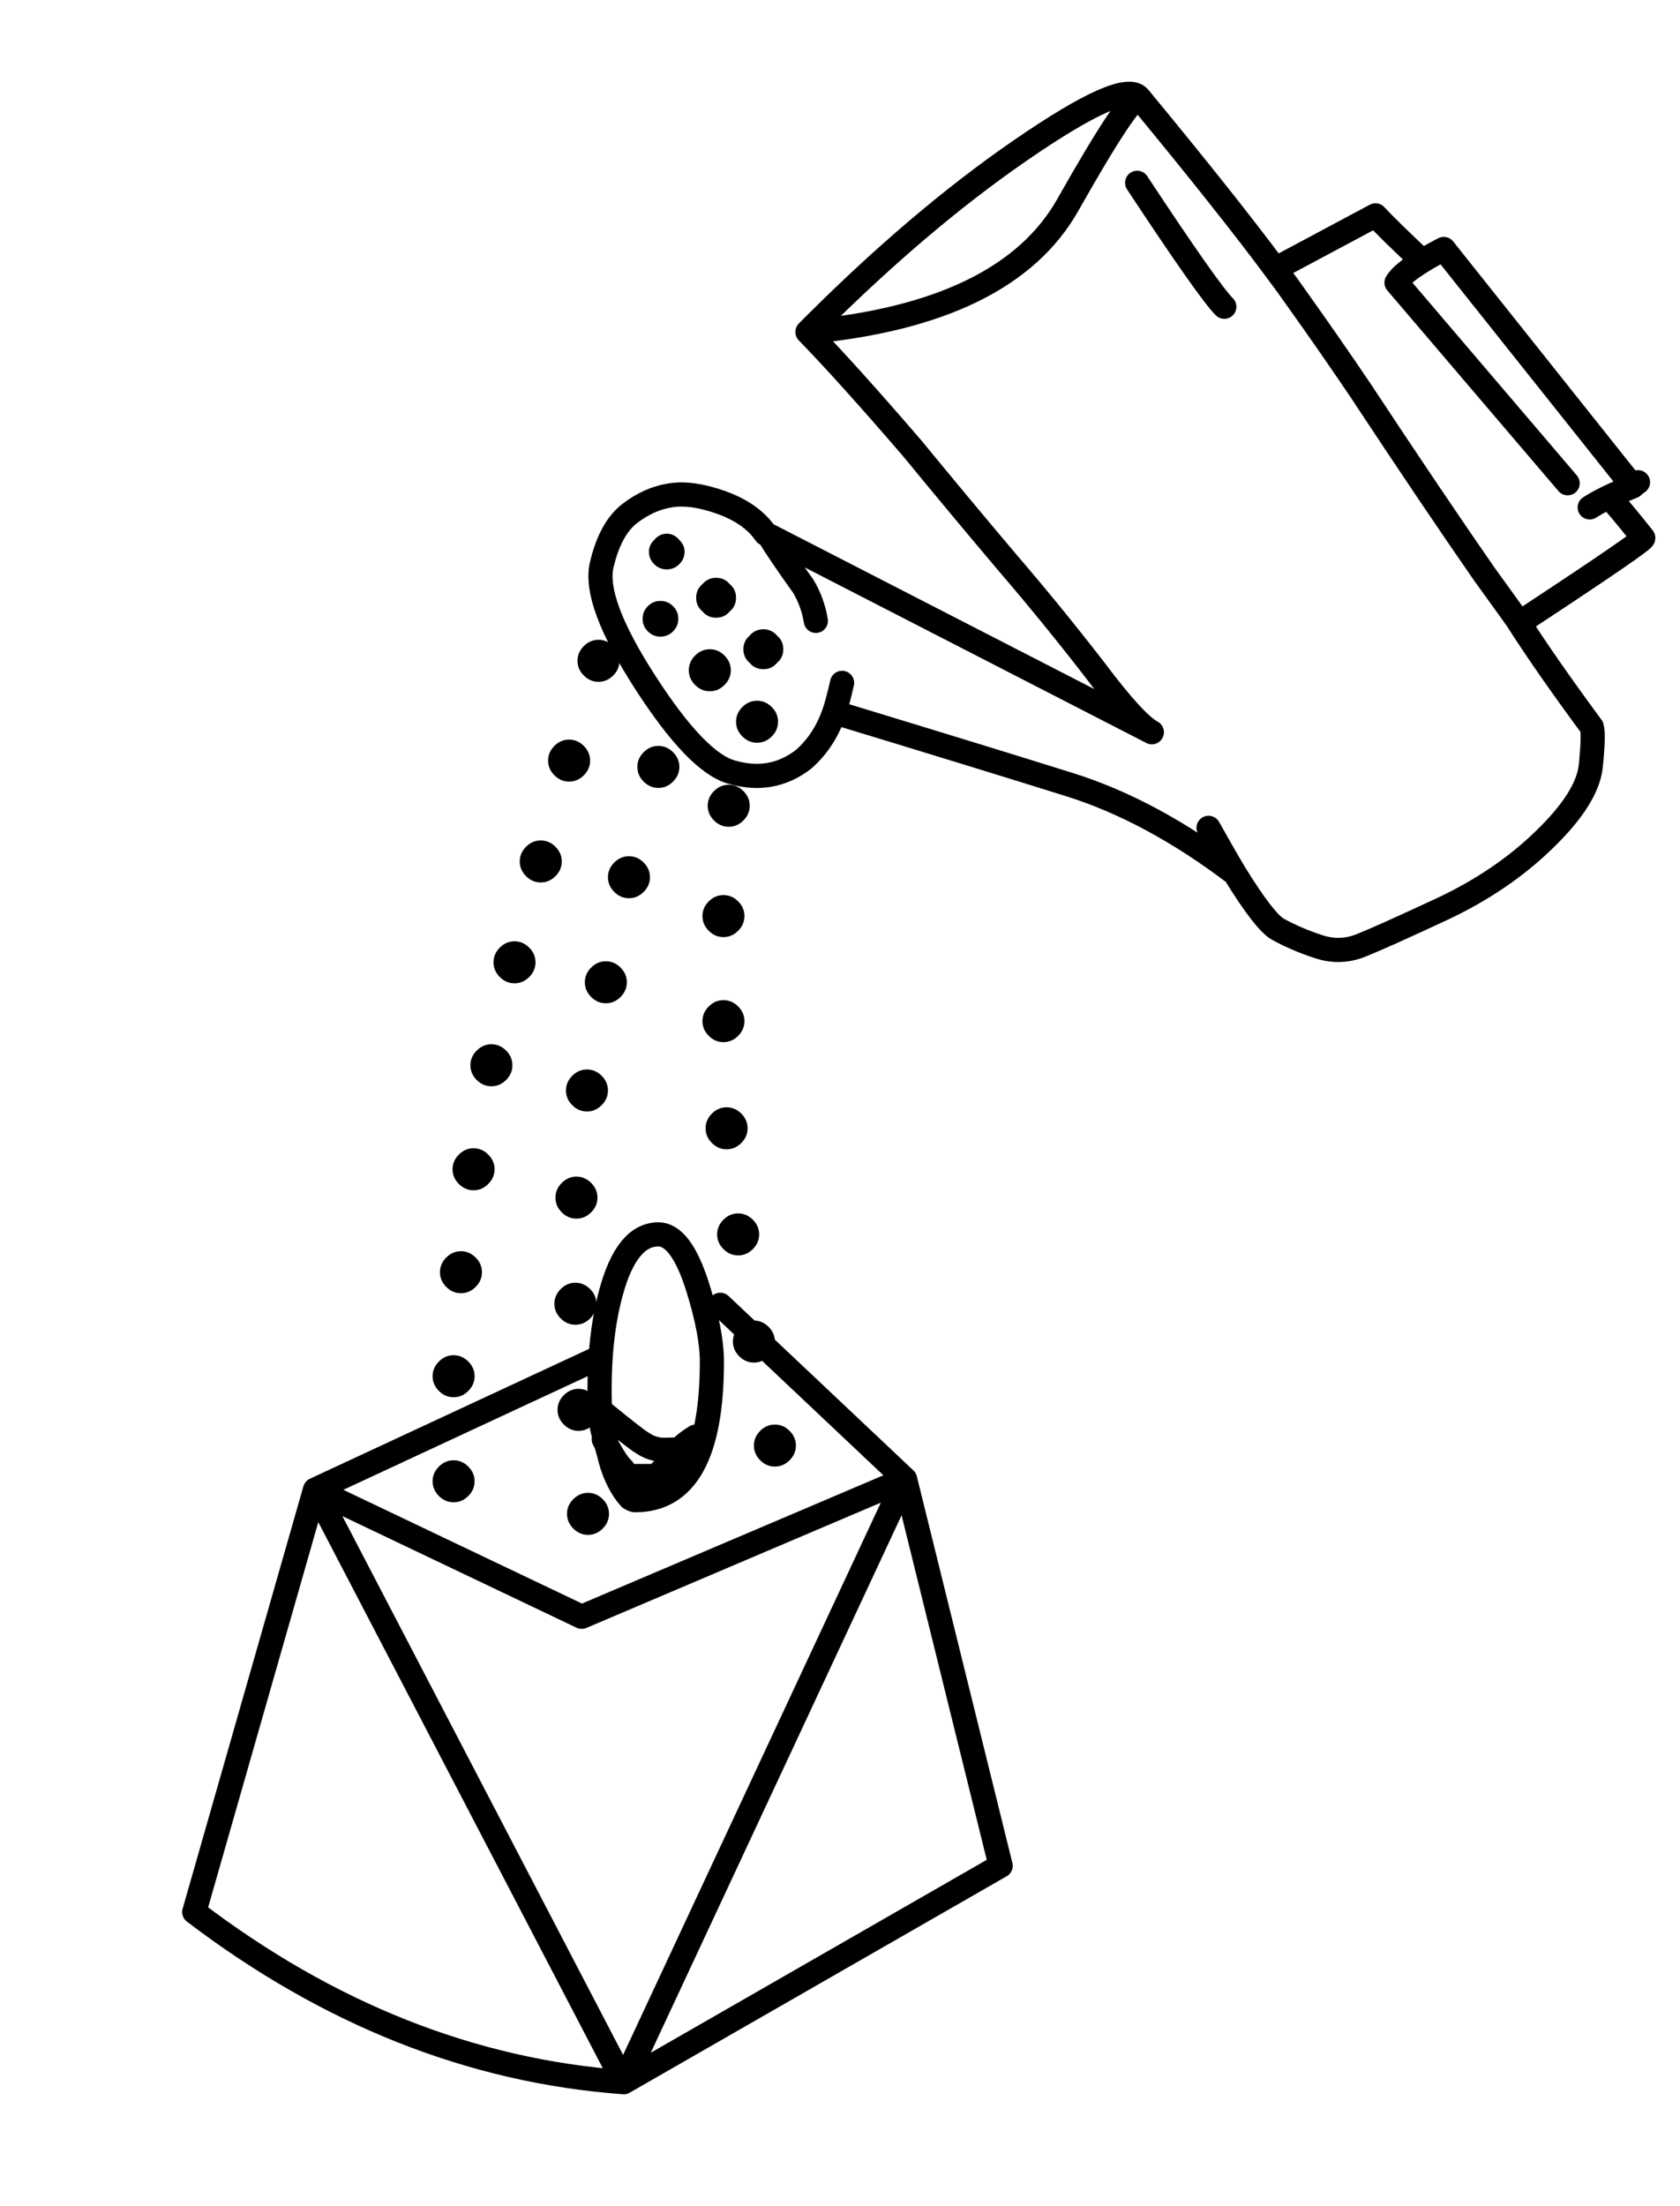 <svg xmlns="http://www.w3.org/2000/svg" xmlns:xlink="http://www.w3.org/1999/xlink" preserveAspectRatio="none" width="80" height="105" viewBox="0 0 80 105"><defs><path d="M35.05 34.35q0 .4.3.7t.7.3.7-.3.3-.7-.3-.7-.7-.3-.7.3-.3.7m-.55-1.75q.3-.3.3-.7t-.3-.7-.7-.3-.7.3-.3.7.3.7.7.3.7-.3m-2.45-2.55q.25-.25.25-.6t-.25-.6-.6-.25-.6.25-.25.6.25.6.6.25.6-.25m-.3-2.95q.35 0 .6-.25t.25-.6q0-.3-.25-.55-.25-.3-.6-.3t-.6.3q-.25.25-.25.55 0 .35.25.6t.6.25m3 .7q-.25-.3-.65-.3t-.65.3q-.3.25-.3.65t.3.65q.25.3.65.3t.65-.3q.3-.25.3-.65t-.3-.65m1.6 2.15q-.4 0-.65.3-.3.25-.3.65t.3.65q.25.3.65.3t.65-.3q.3-.25.3-.65t-.3-.65q-.25-.3-.65-.3" id="c"/><path d="M36.9 69.8q.4 0 .7-.3t.3-.7-.3-.7-.7-.3-.7.3-.3.7.3.7.7.3m-.3-6.65q-.3-.3-.7-.3t-.7.3-.3.7.3.7.7.3.7-.3.3-.7-.3-.7m-7.9 8.2q-.3-.3-.7-.3t-.7.3-.3.7.3.7.7.3.7-.3.3-.7-.3-.7m-6.4-1.55q-.3-.3-.7-.3t-.7.3-.3.7.3.7.7.3.7-.3.3-.7-.3-.7m0-5q-.3-.3-.7-.3t-.7.3-.3.7.3.7.7.3.7-.3.3-.7-.3-.7m5.25 1.3q-.4 0-.7.3t-.3.7.3.7.7.3.7-.3.3-.7-.3-.7-.7-.3m-.15-5.05q-.4 0-.7.3t-.3.7.3.7.7.3.7-.3.3-.7-.3-.7-.7-.3m.75-3.35q.3-.3.3-.7t-.3-.7-.7-.3-.7.3-.3.7.3.7.7.3.7-.3m-6.9 2.15q-.3.3-.3.7t.3.7.7.3.7-.3.3-.7-.3-.7-.7-.3-.7.3m.6-4.9q-.3.3-.3.7t.3.7.7.3.7-.3.3-.7-.3-.7-.7-.3-.7.3M24.1 50q-.3-.3-.7-.3t-.7.3-.3.7.3.7.7.3.7-.3.3-.7-.3-.7m4.55 1.2q-.3-.3-.7-.3t-.7.3-.3.7.3.7.7.3.7-.3.3-.7-.3-.7m6.5 6.55q-.4 0-.7.3t-.3.7.3.7.7.3.7-.3.3-.7-.3-.7-.7-.3M35.3 53q-.3-.3-.7-.3t-.7.3-.3.7.3.7.7.3.7-.3.3-.7-.3-.7m-.15-5.1q-.3-.3-.7-.3t-.7.3-.3.7.3.7.7.3.7-.3.3-.7-.3-.7m0-5q-.3-.3-.7-.3t-.7.3-.3.7.3.7.7.3.7-.3.3-.7-.3-.7M34 39.05q.3.3.7.3t.7-.3.3-.7-.3-.7-.7-.3-.7.3-.3.7.3.7m-6.15 7.7q0 .4.3.7t.7.3.7-.3.3-.7-.3-.7-.7-.3-.7.3-.3.7M25.2 45.1q-.3-.3-.7-.3t-.7.3-.3.7.3.7.7.3.7-.3.3-.7-.3-.7m4.75-4.35q-.4 0-.7.3t-.3.7.3.7.7.3.7-.3.3-.7-.3-.7-.7-.3m-3.2.25q0-.4-.3-.7t-.7-.3-.7.3-.3.7.3.7.7.3.7-.3.3-.7m-.65-4.8q0 .4.3.7t.7.3.7-.3.3-.7-.3-.7-.7-.3-.7.3-.3.7m3.1-5.45q-.3-.3-.7-.3t-.7.3-.3.7.3.7.7.3.7-.3.3-.7-.3-.7m2.85 5.05q-.3-.3-.7-.3t-.7.3-.3.7.3.7.7.3.7-.3.3-.7-.3-.7" id="d"/><path id="a" stroke="#000" stroke-width="1.15" stroke-linejoin="round" stroke-linecap="round" fill="none" d="M75.7 24.15q.7-.45 2.05-1l-9-11.3q-.591.304-1.025.575-.953.583-1.225 1.025L74.65 23m-6.925-10.575Q66.1 10.9 65.5 10.25l-4.775 2.55q.644.857 1.125 1.55 1.5 2.1 2.95 4.25 3.4 5.15 5.9 8.75.8 1.1 1.55 2.15 1.3 2.05 3.55 5.1.104.354-.05 1.875-.169 1.51-2.2 3.475-2.027 1.98-4.9 3.325Q65.787 44.607 64.8 45q-.995.396-2.025.05-1.033-.336-1.925-.825-.639-.363-2.05-2.65-3.955-3-7.85-4.225-3.913-1.227-11.225-3.45-.465 1.372-1.475 2.25-1.5 1.15-3.4.6-1.652-.445-4.125-4.275-2.477-3.835-2.075-5.575.405-1.735 1.325-2.45.923-.715 1.95-.875 1.02-.165 2.45.35 1.424.52 2.075 1.475l.15.075 18.25 9.375q-.818-.44-2.7-2.95-2.05-2.65-4.2-5.15-2.2-2.6-4.5-5.4-3.1-3.6-5-5.55 5.217-5.255 10.15-8.65t5.65-2.5q4.231 5.124 6.475 8.15M78 22.95q-.15.1-.25.2M54.15 8.7q3.4 5.15 4.15 5.9m-19.85 1.2q9.479-.881 12.4-6.05t3.4-5.1m3.3 34.75q.692 1.242 1.25 2.175M76.85 23.9q.65.75 1.4 1.7.1.1-5.45 3.75m-36.2-3.875q.547.89 1.65 2.425.45.75.6 1.65m.875 4.35q.07-.199.125-.4.15-.55.25-1m-11.35 36q.6 1.15.9 1.4.1.1.1.35h1.5l1.875-1.875q-.525.325-.725.575-.1.05-.8.05-.55 0-1.05-.35-.2-.1-1.8-1.4m-.2-2.65L15 70.9l12.7 6.05 15.4-6.55-8.8-8.3M15 70.9 9.25 91q9.6 7.3 20.45 8.1zm14.7 28.2 17.95-10.3-4.55-18.4z"/><path id="b" stroke="#000" stroke-width="1.15" stroke-linejoin="round" stroke-linecap="round" fill="none" d="M30.25 71.4q3.65 0 3.65-6.6 0-1.35-.65-3.45-.8-2.6-1.9-2.6-1.5 0-2.25 2.75-.55 2-.55 4.65 0 1.3.1 1.7.05.3.35 1.35.266 1.154.85 1.925.071.085.15.175.152.1.25.1"/></defs><use xlink:href="#a"/><use xlink:href="#b"/><use xlink:href="#c"/><use xlink:href="#d"/></svg>